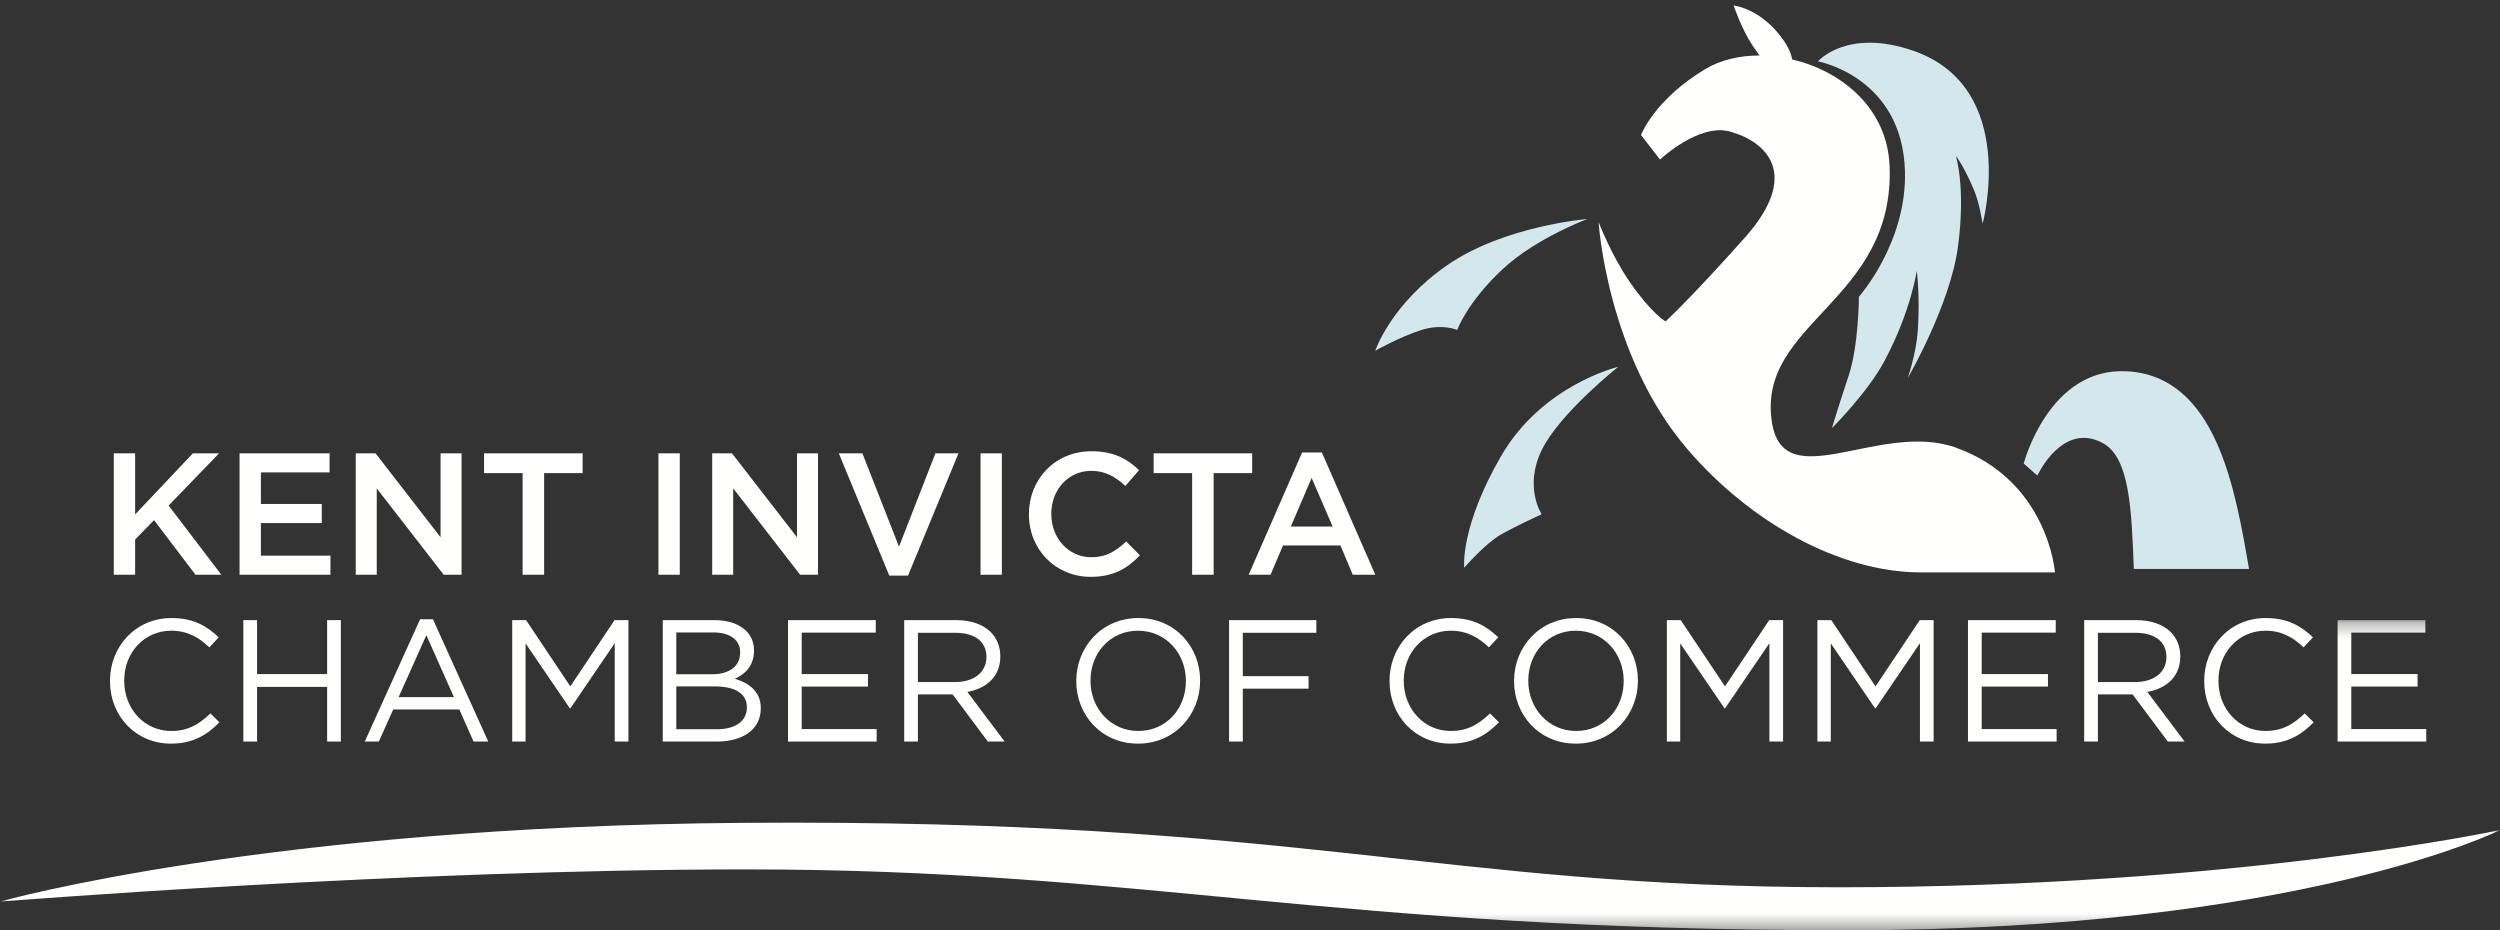 <?xml version="1.0" encoding="UTF-8"?>
<svg width="172px" height="64px" viewBox="0 0 172 64" version="1.1" xmlns="http://www.w3.org/2000/svg" xmlns:xlink="http://www.w3.org/1999/xlink">
    <rect x="0" y="0" width="172" height="64" fill="#333333" stroke="none"/>
    <!-- Generator: Sketch 61 (89581) - https://sketch.com -->
    <title>kicc-white</title>
    <desc>Created with Sketch.</desc>
    <defs>
        <polygon id="path-1" points="0.026 0.293 172.017 0.293 172.017 21.628 0.026 21.628"></polygon>
        <polygon id="path-3" points="0.026 0.293 172.017 0.293 172.017 21.628 0.026 21.628"></polygon>
    </defs>
    <g id="Symbols" stroke="none" stroke-width="1" fill="none" fill-rule="evenodd">
        <g id="footer" transform="translate(-815, -514)">
            <g id="kicc-white" transform="translate(815, 514)">
                <path d="M134.581,30.802 C129.371,28.92 122.707,34.238 121.907,29.042 C120.851,22.176 130.357,20.769 130.005,11.438 C129.854,7.435 126.689,4.884 123.3,4.088 C123.237,3.677 123,3.089 122.348,2.299 C120.888,0.533 119.275,0.379 119.275,0.379 C119.275,0.379 119.813,1.992 120.581,3.143 C120.753,3.4 120.911,3.622 121.055,3.819 C119.685,3.817 118.38,4.119 117.331,4.749 C113.81,6.861 112.902,9.287 112.902,9.287 L114.207,10.977 C114.207,10.977 116.895,8.442 119.046,9.056 C121.72,9.821 123.807,12.128 120.043,16.352 C116.281,20.575 114.592,22.112 114.592,22.112 C114.592,22.112 113.648,21.606 112.113,19.378 C110.842,17.535 109.984,15.277 109.984,15.277 C109.984,15.277 110.554,24.474 116.127,30.942 C120.428,35.934 126.556,39.382 132.177,39.382 L141.383,39.382 C141.383,39.382 140.919,33.091 134.581,30.802" id="Fill-69" fill="#FFFFFE" fill-rule="nonzero"></path>
                <path d="M103.272,31.381 C100.431,36.296 100.737,39.059 100.737,39.059 C100.737,39.059 102.173,37.402 103.248,36.786 C104.323,36.173 106.064,35.379 106.064,35.379 C106.064,35.379 104.836,33.511 106.064,30.978 C107.293,28.443 111.335,25.237 111.335,25.237 C111.335,25.237 106.112,26.466 103.272,31.381 M103.424,18.48 C105.712,16.367 109.207,15.068 109.207,15.068 C109.207,15.068 103.525,15.529 99.608,18.217 C95.691,20.905 94.617,24.129 94.617,24.129 C94.617,24.129 96.331,23.166 97.791,22.704 C99.25,22.244 100.255,22.704 100.255,22.704 C100.255,22.704 100.951,20.762 103.424,18.48" id="Fill-70" fill="#D3E7ED" fill-rule="nonzero"></path>
                <path d="M125.075,4.221 C125.075,4.221 130.885,5.278 131.061,11.79 C131.194,16.717 127.892,20.416 127.892,20.416 C127.892,20.416 127.88,23.768 127.189,25.842 C126.497,27.915 126.038,29.451 126.038,29.451 C126.038,29.451 128.483,27.025 129.646,24.844 C131.489,21.388 131.873,18.624 131.873,18.624 C131.873,18.624 132.104,20.313 131.949,22.694 C131.848,24.274 131.259,25.996 131.259,25.996 C131.259,25.996 134.176,21.004 134.714,16.934 C135.252,12.864 134.561,10.714 134.561,10.714 C134.561,10.714 135.098,11.404 135.789,13.018 C136.201,13.978 136.404,15.397 136.404,15.397 C136.404,15.397 138.938,6.031 131.643,3.495 C127.075,1.909 125.075,4.221 125.075,4.221" id="Fill-71" fill="#D3E7ED" fill-rule="nonzero"></path>
                <path d="M144.664,30.479 C146.521,31.475 146.646,35.006 146.808,39.143 L154.732,39.143 C153.785,33.656 152.482,25.864 146.315,25.544 C140.94,25.267 139.232,31.895 139.232,31.895 L140.171,32.72 C140.171,32.72 141.879,28.984 144.664,30.479" id="Fill-72" fill="#D3E7ED" fill-rule="nonzero"></path>
                <polyline id="Fill-73" fill="#FFFFFE" fill-rule="nonzero" points="7.829 31.189 9.297 31.189 9.297 35.39 13.271 31.189 15.073 31.189 11.6 34.781 15.228 39.543 13.45 39.543 10.598 35.784 9.297 37.12 9.297 39.543 7.829 39.543 7.829 31.189"></polyline>
                <polyline id="Fill-74" fill="#FFFFFE" fill-rule="nonzero" points="16.481 31.189 22.675 31.189 22.675 32.501 17.949 32.501 17.949 34.673 22.137 34.673 22.137 35.987 17.949 35.987 17.949 38.23 22.734 38.23 22.734 39.543 16.481 39.543 16.481 31.189"></polyline>
                <polyline id="Fill-75" fill="#FFFFFE" fill-rule="nonzero" points="24.476 31.189 25.837 31.189 30.312 36.965 30.312 31.189 31.756 31.189 31.756 39.543 30.527 39.543 25.92 33.6 25.92 39.543 24.476 39.543 24.476 31.189"></polyline>
                <polyline id="Fill-76" fill="#FFFFFE" fill-rule="nonzero" points="35.956 32.55 33.306 32.55 33.306 31.189 40.085 31.189 40.085 32.55 37.436 32.55 37.436 39.543 35.956 39.543 35.956 32.55"></polyline>
                <polygon id="Fill-77" fill="#FFFFFE" fill-rule="nonzero" points="45.3 39.543 46.768 39.543 46.768 31.189 45.3 31.189"></polygon>
                <polyline id="Fill-78" fill="#FFFFFE" fill-rule="nonzero" points="48.999 31.189 50.36 31.189 54.835 36.965 54.835 31.189 56.279 31.189 56.279 39.543 55.05 39.543 50.443 33.6 50.443 39.543 48.999 39.543 48.999 31.189"></polyline>
                <polyline id="Fill-79" fill="#FFFFFE" fill-rule="nonzero" points="57.71 31.189 59.333 31.189 61.851 37.609 64.358 31.189 65.945 31.189 62.472 39.602 61.183 39.602 57.71 31.189"></polyline>
                <polygon id="Fill-80" fill="#FFFFFE" fill-rule="nonzero" points="67.46 39.543 68.928 39.543 68.928 31.189 67.46 31.189"></polygon>
                <path d="M70.789,35.39 L70.789,35.366 C70.789,32.991 72.568,31.046 75.098,31.046 C76.637,31.046 77.568,31.582 78.367,32.346 L77.425,33.433 C76.756,32.812 76.04,32.394 75.086,32.394 C73.487,32.394 72.329,33.707 72.329,35.342 L72.329,35.366 C72.329,37.001 73.487,38.338 75.086,38.338 C76.112,38.338 76.768,37.92 77.484,37.252 L78.427,38.206 C77.556,39.113 76.601,39.686 75.038,39.686 C72.603,39.686 70.789,37.789 70.789,35.39" id="Fill-81" fill="#FFFFFE" fill-rule="nonzero"></path>
                <polyline id="Fill-82" fill="#FFFFFE" fill-rule="nonzero" points="82.019 32.55 79.369 32.55 79.369 31.189 86.148 31.189 86.148 32.55 83.499 32.55 83.499 39.543 82.019 39.543 82.019 32.55"></polyline>
                <path d="M91.686,36.225 L90.241,32.883 L88.809,36.225 L91.686,36.225 Z M89.585,31.129 L90.945,31.129 L94.621,39.543 L93.07,39.543 L92.222,37.526 L88.272,37.526 L87.413,39.543 L85.909,39.543 L89.585,31.129 Z" id="Fill-83" fill="#FFFFFE" fill-rule="nonzero"></path>
                <path d="M7.567,46.866 L7.567,46.841 C7.567,44.479 9.333,42.522 11.791,42.522 C13.307,42.522 14.214,43.058 15.049,43.846 L14.404,44.539 C13.7,43.87 12.913,43.393 11.779,43.393 C9.929,43.393 8.545,44.896 8.545,46.818 L8.545,46.841 C8.545,48.775 9.941,50.291 11.779,50.291 C12.925,50.291 13.677,49.849 14.476,49.085 L15.097,49.694 C14.226,50.577 13.271,51.162 11.755,51.162 C9.344,51.162 7.567,49.265 7.567,46.866" id="Fill-84" fill="#FFFFFE" fill-rule="nonzero"></path>
                <polyline id="Fill-85" fill="#FFFFFE" fill-rule="nonzero" points="16.743 42.665 17.686 42.665 17.686 46.377 22.507 46.377 22.507 42.665 23.45 42.665 23.45 51.019 22.507 51.019 22.507 47.259 17.686 47.259 17.686 51.019 16.743 51.019 16.743 42.665"></polyline>
                <path d="M31.231,47.963 L29.333,43.703 L27.424,47.963 L31.231,47.963 Z M28.903,42.605 L29.786,42.605 L33.593,51.019 L32.58,51.019 L31.601,48.811 L27.054,48.811 L26.063,51.019 L25.096,51.019 L28.903,42.605 Z" id="Fill-86" fill="#FFFFFE" fill-rule="nonzero"></path>
                <polyline id="Fill-87" fill="#FFFFFE" fill-rule="nonzero" points="35.24 42.665 36.194 42.665 39.238 47.224 42.281 42.665 43.236 42.665 43.236 51.019 42.293 51.019 42.293 44.252 39.25 48.727 39.202 48.727 36.159 44.264 36.159 51.019 35.24 51.019 35.24 42.665"></polyline>
                <path d="M49.333,50.171 C50.598,50.171 51.386,49.611 51.386,48.679 L51.386,48.656 C51.386,47.749 50.622,47.224 49.167,47.224 L46.529,47.224 L46.529,50.171 L49.333,50.171 Z M48.999,46.388 C50.133,46.388 50.921,45.875 50.921,44.896 L50.921,44.872 C50.921,44.049 50.264,43.512 49.071,43.512 L46.529,43.512 L46.529,46.388 L48.999,46.388 Z M45.598,42.665 L49.155,42.665 C50.109,42.665 50.861,42.94 51.339,43.404 C51.685,43.763 51.876,44.204 51.876,44.741 L51.876,44.765 C51.876,45.851 51.208,46.412 50.551,46.698 C51.541,46.997 52.341,47.57 52.341,48.715 L52.341,48.739 C52.341,50.171 51.136,51.019 49.31,51.019 L45.598,51.019 L45.598,42.665 Z" id="Fill-88" fill="#FFFFFE" fill-rule="nonzero"></path>
                <polyline id="Fill-89" fill="#FFFFFE" fill-rule="nonzero" points="54.214 42.665 60.253 42.665 60.253 43.524 55.157 43.524 55.157 46.377 59.716 46.377 59.716 47.236 55.157 47.236 55.157 50.16 60.312 50.16 60.312 51.019 54.214 51.019 54.214 42.665"></polyline>
                <path d="M65.718,46.925 C66.971,46.925 67.866,46.281 67.866,45.207 L67.866,45.183 C67.866,44.156 67.079,43.536 65.73,43.536 L63.152,43.536 L63.152,46.925 L65.718,46.925 Z M62.209,42.665 L65.802,42.665 C66.828,42.665 67.652,42.975 68.176,43.5 C68.582,43.906 68.821,44.491 68.821,45.147 L68.821,45.171 C68.821,46.555 67.866,47.367 66.553,47.605 L69.12,51.019 L67.962,51.019 L65.539,47.773 L63.152,47.773 L63.152,51.019 L62.209,51.019 L62.209,42.665 Z" id="Fill-90" fill="#FFFFFE" fill-rule="nonzero"></path>
                <path d="M81.59,46.866 L81.59,46.841 C81.59,44.944 80.205,43.393 78.296,43.393 C76.386,43.393 75.026,44.92 75.026,46.818 L75.026,46.841 C75.026,48.739 76.41,50.291 78.32,50.291 C80.23,50.291 81.59,48.763 81.59,46.866 Z M74.048,46.866 L74.048,46.841 C74.048,44.539 75.778,42.522 78.32,42.522 C80.862,42.522 82.568,44.514 82.568,46.818 L82.568,46.841 C82.568,49.145 80.838,51.162 78.296,51.162 C75.754,51.162 74.048,49.169 74.048,46.866 Z" id="Fill-91" fill="#FFFFFE" fill-rule="nonzero"></path>
                <polyline id="Fill-92" fill="#FFFFFE" fill-rule="nonzero" points="84.561 42.665 90.564 42.665 90.564 43.536 85.504 43.536 85.504 46.52 90.027 46.52 90.027 47.379 85.504 47.379 85.504 51.019 84.561 51.019 84.561 42.665"></polyline>
                <path d="M95.599,46.866 L95.599,46.841 C95.599,44.479 97.365,42.522 99.824,42.522 C101.339,42.522 102.246,43.058 103.082,43.846 L102.438,44.539 C101.733,43.87 100.946,43.393 99.812,43.393 C97.962,43.393 96.578,44.896 96.578,46.818 L96.578,46.841 C96.578,48.775 97.974,50.291 99.812,50.291 C100.957,50.291 101.71,49.849 102.509,49.085 L103.13,49.694 C102.258,50.577 101.304,51.162 99.788,51.162 C97.377,51.162 95.599,49.265 95.599,46.866" id="Fill-93" fill="#FFFFFE" fill-rule="nonzero"></path>
                <path d="M111.71,46.866 L111.71,46.841 C111.71,44.944 110.325,43.393 108.416,43.393 C106.507,43.393 105.146,44.92 105.146,46.818 L105.146,46.841 C105.146,48.739 106.53,50.291 108.44,50.291 C110.349,50.291 111.71,48.763 111.71,46.866 Z M104.167,46.866 L104.167,46.841 C104.167,44.539 105.897,42.522 108.44,42.522 C110.981,42.522 112.689,44.514 112.689,46.818 L112.689,46.841 C112.689,49.145 110.958,51.162 108.416,51.162 C105.874,51.162 104.167,49.169 104.167,46.866 Z" id="Fill-94" fill="#FFFFFE" fill-rule="nonzero"></path>
                <polyline id="Fill-95" fill="#FFFFFE" fill-rule="nonzero" points="114.68 42.665 115.635 42.665 118.679 47.224 121.721 42.665 122.676 42.665 122.676 51.019 121.734 51.019 121.734 44.252 118.69 48.727 118.643 48.727 115.599 44.264 115.599 51.019 114.68 51.019 114.68 42.665"></polyline>
                <polyline id="Fill-96" fill="#FFFFFE" fill-rule="nonzero" points="125.039 42.665 125.993 42.665 129.037 47.224 132.08 42.665 133.034 42.665 133.034 51.019 132.092 51.019 132.092 44.252 129.049 48.727 129.001 48.727 125.958 44.264 125.958 51.019 125.039 51.019 125.039 42.665"></polyline>
                <polyline id="Fill-97" fill="#FFFFFE" fill-rule="nonzero" points="135.397 42.665 141.436 42.665 141.436 43.524 136.34 43.524 136.34 46.377 140.899 46.377 140.899 47.236 136.34 47.236 136.34 50.16 141.495 50.16 141.495 51.019 135.397 51.019 135.397 42.665"></polyline>
                <path d="M146.901,46.925 C148.154,46.925 149.049,46.281 149.049,45.207 L149.049,45.183 C149.049,44.156 148.262,43.536 146.913,43.536 L144.335,43.536 L144.335,46.925 L146.901,46.925 Z M143.392,42.665 L146.985,42.665 C148.011,42.665 148.834,42.975 149.36,43.5 C149.766,43.906 150.004,44.491 150.004,45.147 L150.004,45.171 C150.004,46.555 149.049,47.367 147.737,47.605 L150.302,51.019 L149.145,51.019 L146.722,47.773 L144.335,47.773 L144.335,51.019 L143.392,51.019 L143.392,42.665 Z" id="Fill-98" fill="#FFFFFE" fill-rule="nonzero"></path>
                <path d="M151.65,46.866 L151.65,46.841 C151.65,44.479 153.416,42.522 155.875,42.522 C157.391,42.522 158.298,43.058 159.133,43.846 L158.489,44.539 C157.784,43.87 156.997,43.393 155.863,43.393 C154.014,43.393 152.629,44.896 152.629,46.818 L152.629,46.841 C152.629,48.775 154.025,50.291 155.863,50.291 C157.009,50.291 157.761,49.849 158.56,49.085 L159.181,49.694 C158.31,50.577 157.355,51.162 155.839,51.162 C153.428,51.162 151.65,49.265 151.65,46.866" id="Fill-99" fill="#FFFFFE" fill-rule="nonzero"></path>
                <g id="Group-103" transform="translate(0, 42.372)">
                    <g id="Fill-100-Clipped">
                        <mask id="mask-2" fill="white">
                            <use xlink:href="#path-1"></use>
                        </mask>
                        <g id="path-1"></g>
                        <polyline id="Fill-100" fill="#FFFFFE" fill-rule="nonzero" mask="url(#mask-2)" points="160.827 0.293 166.866 0.293 166.866 1.152 161.77 1.152 161.77 4.004 166.329 4.004 166.329 4.863 161.77 4.863 161.77 7.787 166.925 7.787 166.925 8.646 160.827 8.646 160.827 0.293"></polyline>
                    </g>
                    <g id="Fill-102-Clipped">
                        <mask id="mask-4" fill="white">
                            <use xlink:href="#path-3"></use>
                        </mask>
                        <g id="path-1"></g>
                        <path d="M2.84217094e-13,19.658 C2.84217094e-13,19.658 18.294,14.487 51.072,14.24 C89.692,13.949 98.84,18.673 126.536,18.673 C153.728,18.673 172.017,14.732 172.017,14.732 C172.017,14.732 158.296,21.628 127.044,21.628 C91.47,21.628 78.767,17.442 51.325,17.442 C27.695,17.442 2.84217094e-13,19.658 2.84217094e-13,19.658" id="Fill-102" fill="#FFFFFE" fill-rule="nonzero" mask="url(#mask-4)"></path>
                    </g>
                </g>
            </g>
        </g>
    </g>
</svg>